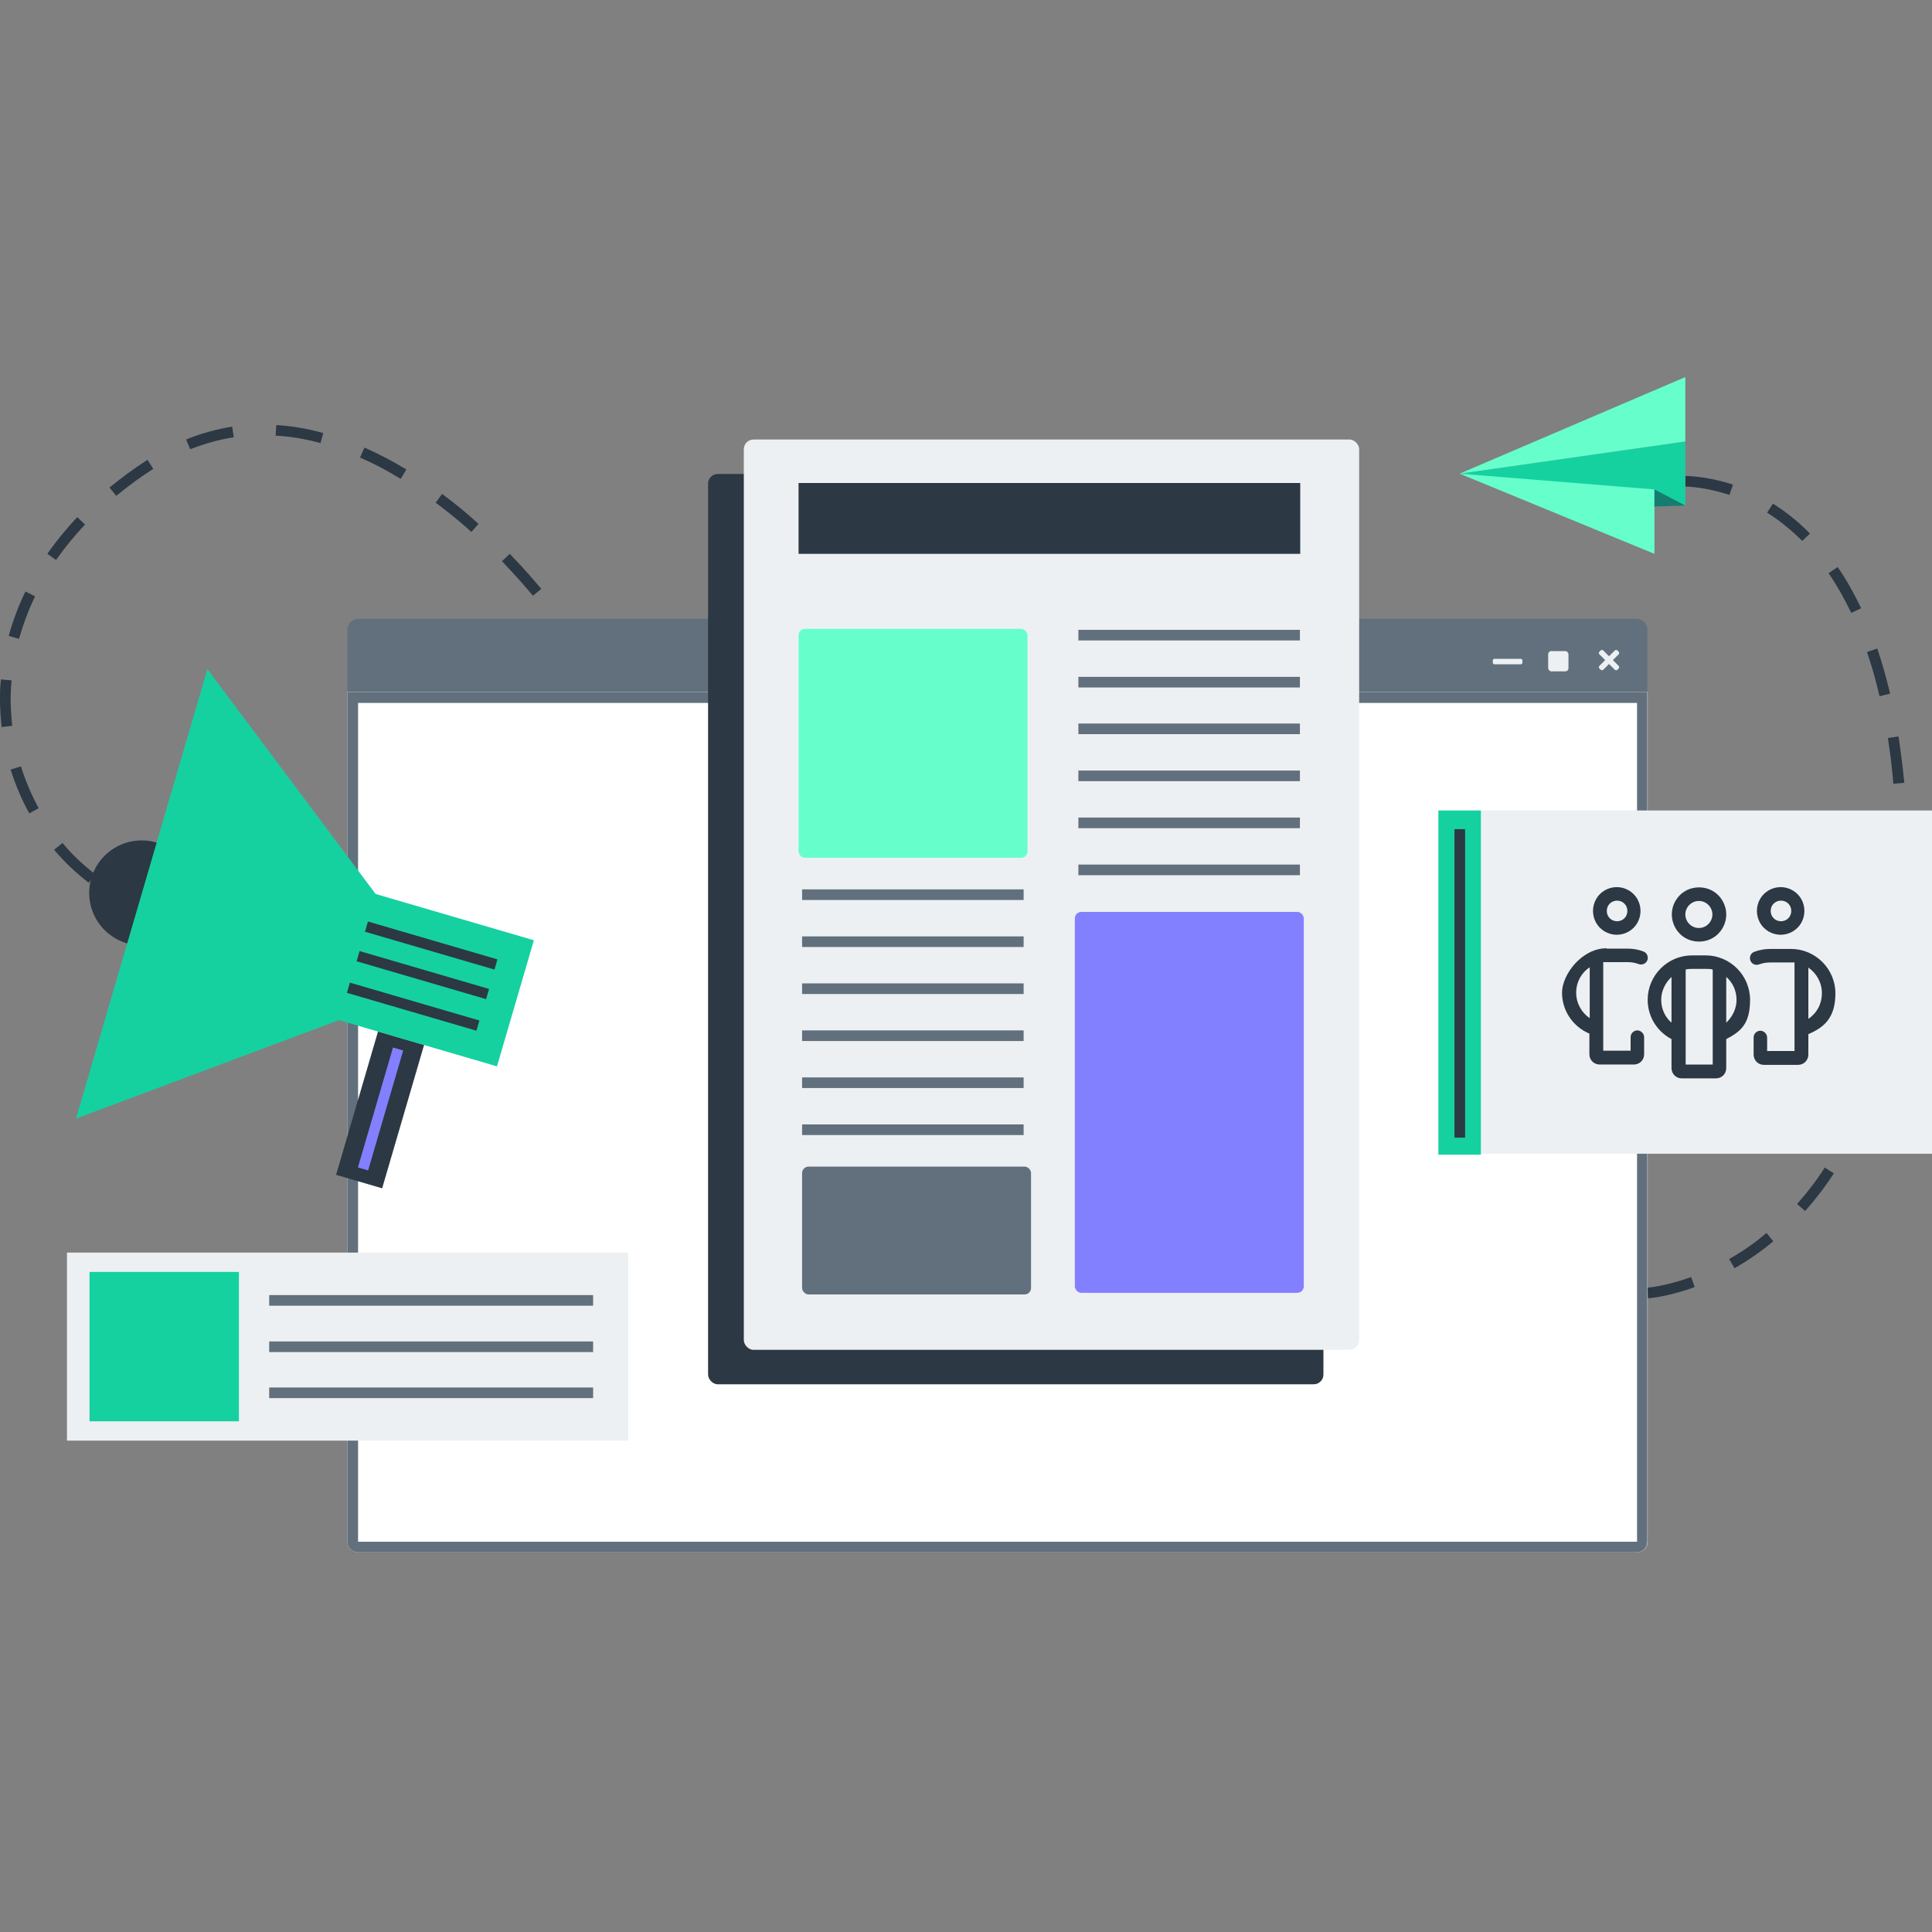 <?xml version="1.0" encoding="UTF-8"?>
<svg xmlns="http://www.w3.org/2000/svg" id="f" version="1.1" viewBox="0 0 600 600">
  <rect x="0" y="0" width="600" height="600" fill="#808080" stroke="none"/>
  <defs>
    <style>
      .st0 {
        fill: #61707c;
      }

      .st1 {
        fill: #fff;
      }

      .st2 {
        fill: #2c3843;
      }

      .st3 {
        fill: #6fc;
      }

      .st4 {
        fill: #8380ff;
      }

      .st5 {
        fill: #147d70;
      }

      .st6 {
        fill: #edf0f2;
      }

      .st7 {
        fill: #15d1a0;
      }
    </style>
  </defs>
  <path class="st2" d="M27.5,274.1c-3.9-3-7.5-6.4-10.7-10.2l2.6-2.1c3,3.6,6.5,6.9,10.2,9.7l-2,2.6h0ZM9.1,252.6c-2.4-4.3-4.3-8.9-5.8-13.6l3.2-1c1.4,4.5,3.3,8.9,5.5,13l-2.9,1.6h0ZM.5,225.7c-.3-2.8-.5-5.6-.5-8.4,0-2.1,0-4.2.3-6.3l3.3.3c-.2,2-.3,4-.3,6s.2,5.4.5,8.1l-3.3.4h0ZM5.9,198.4l-3.2-.9c1.3-4.7,3-9.3,5.2-13.8l3,1.5c-2.1,4.3-3.7,8.7-5,13.2h0ZM165.5,185c-2-2.4-5.3-6.2-9.6-10.7l2.4-2.3c4.4,4.5,7.7,8.4,9.8,10.9l-2.6,2.1h0ZM17.4,173.9l-2.7-1.9c2.7-3.9,5.9-7.8,9.3-11.4l2.4,2.3c-3.3,3.5-6.3,7.2-9,11h0ZM146.4,165.2c-3.6-3.3-7.4-6.3-11.1-9.1l2-2.7c3.8,2.8,7.6,5.9,11.3,9.3l-2.2,2.5h0ZM36.1,154l-2.1-2.6c3.7-3,7.6-5.9,11.8-8.6l1.8,2.8c-4.1,2.6-8,5.5-11.5,8.4h0ZM124.4,148.7c-4.2-2.6-8.4-4.8-12.6-6.6l1.4-3.1c4.3,1.9,8.7,4.2,13,6.8l-1.7,2.8ZM59.1,139.6l-1.3-3.1c4.6-1.9,9.4-3.2,14.3-4l.5,3.3c-4.6.7-9.1,2-13.5,3.7ZM99.5,137.6c-4.7-1.3-9.4-2.1-13.9-2.3l.2-3.3c4.8.3,9.7,1.1,14.6,2.5l-.9,3.2h0Z"></path>
  <path class="st2" d="M511.8,403.2l-.2-3.3c0,0,5.6-.4,13.6-3.3l1.1,3.1c-8.5,3.1-14.3,3.5-14.5,3.5h0ZM538.7,393.9l-1.7-2.9c4.1-2.3,8-5,11.6-8.1l2.1,2.6c-3.8,3.2-7.9,6-12.1,8.4h0ZM560.6,376.1l-2.5-2.2c3.1-3.5,6-7.2,8.6-11.3l2.8,1.8c-2.7,4.2-5.7,8.1-8.9,11.7h0ZM576.2,352.7l-3-1.5c2-4.1,3.9-8.5,5.6-13.1l3.1,1.1c-1.7,4.7-3.6,9.2-5.7,13.5h0ZM585.9,326.4l-3.2-.9c1.2-4.5,2.2-9.2,3.1-14l3.3.6c-.9,4.9-1.9,9.7-3.1,14.2h0ZM590.9,298.9l-3.3-.4c.5-4.6.9-9.4,1.2-14.3l3.3.2c-.3,4.9-.7,9.8-1.2,14.5h0ZM592.4,271h-3.3s0-1.3,0-1.3c0-4.5,0-8.8-.3-13h3.3c.2,4.1.3,8.5.3,13v1.3s0,0,0,0ZM588,243.4c-.4-4.9-1-9.7-1.7-14.2l3.3-.5c.7,4.6,1.3,9.5,1.8,14.4l-3.3.3h0ZM583.7,216.2c-1.1-4.8-2.4-9.4-3.9-13.7l3.2-1.1c1.5,4.4,2.8,9.1,4,14l-3.2.8h0ZM574.9,190.3c-2.1-4.4-4.5-8.6-7-12.3l2.8-1.9c2.7,3.9,5.1,8.2,7.3,12.8l-3,1.4h0ZM559.7,168c-3.4-3.4-7.1-6.4-10.9-8.8l1.8-2.8c4.1,2.6,8,5.7,11.5,9.3l-2.4,2.3h0ZM537.1,153.7c-5.8-1.9-10.7-2.5-13.7-2.6v-3.3c3.4.1,8.6.7,14.8,2.7l-1.1,3.2h0Z"></path>
  <g>
    <path class="st1" d="M107.9,214.9h403.8v263.9c0,1.8-1.5,3.3-3.3,3.3H111.2c-1.8,0-3.3-1.5-3.3-3.3V214.9h0Z"></path>
    <path class="st0" d="M508.4,218.3v260.5H111.2V218.3h397.1M511.7,214.9H107.9v263.9c0,1.8,1.5,3.3,3.3,3.3h397.1c1.8,0,3.3-1.5,3.3-3.3V214.9h0Z"></path>
  </g>
  <path class="st0" d="M111.2,192.2h397.1c1.8,0,3.3,1.5,3.3,3.3v19.3H107.9v-19.3c0-1.8,1.5-3.3,3.3-3.3Z"></path>
  <rect class="st6" x="463.6" y="204.6" width="9.2" height="1.7" rx=".5" ry=".5"></rect>
  <rect class="st6" x="480.8" y="202.2" width="6.3" height="6.3" rx="1" ry="1"></rect>
  <path class="st6" d="M500.9,205l1.8-1.8c.2-.2.2-.6,0-.8l-.4-.4c-.2-.2-.6-.2-.8,0l-1.8,1.8-1.8-1.8c-.2-.2-.6-.2-.8,0l-.4.4c-.2.2-.2.6,0,.8l1.8,1.8-1.8,1.8c-.2.2-.2.6,0,.8l.4.4c.2.2.6.2.8,0l1.8-1.8,1.8,1.8c.2.2.6.2.8,0l.4-.4c.2-.2.2-.6,0-.8l-1.8-1.8Z"></path>
  <rect class="st2" x="219.9" y="147.2" width="191.1" height="282.7" rx="3" ry="3"></rect>
  <rect class="st6" x="231" y="136.5" width="191.1" height="282.7" rx="3" ry="3"></rect>
  <rect class="st3" x="248" y="195.3" width="71.1" height="71.1" rx="2" ry="2"></rect>
  <rect class="st4" x="333.8" y="283.2" width="71.1" height="118.3" rx="2" ry="2"></rect>
  <rect class="st2" x="248" y="150" width="155.8" height="22"></rect>
  <rect class="st6" x="20.8" y="389" width="174.3" height="58.4"></rect>
  <rect class="st7" x="27.8" y="395" width="46.4" height="46.4"></rect>
  <rect class="st6" x="458.5" y="251.7" width="141.5" height="106.6"></rect>
  <rect class="st7" x="446.7" y="251.7" width="13.2" height="106.9"></rect>
  <rect class="st2" x="451.7" y="257.5" width="3.3" height="95.8"></rect>
  <circle class="st2" cx="44" cy="277.3" r="16.3"></circle>
  <rect class="st2" x="94.9" y="337.2" width="46.4" height="14.9" transform="translate(-245.9 361.3) rotate(-73.7)"></rect>
  <rect class="st7" x="109" y="270.7" width="40.8" height="63.8" transform="translate(-197.3 341.9) rotate(-73.7)"></rect>
  <polygon class="st7" points="23.6 347.4 105.3 316.8 116.7 277.7 64.4 207.8 23.6 347.4"></polygon>
  <rect class="st2" x="132.2" y="272.7" width="3.3" height="41.9" transform="translate(-185.5 339.7) rotate(-73.7)"></rect>
  <rect class="st2" x="129.6" y="281.9" width="3.3" height="41.9" transform="translate(-196.2 343.8) rotate(-73.7)"></rect>
  <rect class="st2" x="126.7" y="291.6" width="3.3" height="41.9" transform="translate(-207.7 348.1) rotate(-73.7)"></rect>
  <rect class="st4" x="98.8" y="342.7" width="38.8" height="3.3" transform="translate(-245.5 361.2) rotate(-73.7)"></rect>
  <polygon class="st7" points="453.3 147.1 523.4 157 523.4 137.1 453.3 147.1 453.3 147.1"></polygon>
  <polygon class="st3" points="453.3 147.1 513.8 172 513.8 152 453.3 147.1 453.3 147.1"></polygon>
  <polygon class="st3" points="453.3 147.1 523.4 117.1 523.4 137.1 453.3 147.1 453.3 147.1"></polygon>
  <polygon class="st5" points="513.8 152 523.4 157 513.8 157.3 513.8 152"></polygon>
  <path class="st2" d="M499,294.6h6.4c1.8,0,3.5.3,5,.9,1.1.4,1.6,1.7,1.2,2.7-.4,1.1-1.7,1.6-2.7,1.2-1.1-.4-2.2-.6-3.5-.6h-6.4c-.4,0-.7,0-1.1,0v27.5h8.5v-4.2c0-1.2,1-2.1,2.1-2.1s2.1,1,2.1,2.1v5.3c0,1.8-1.4,3.2-3.2,3.2h-10.6c-1.8,0-3.2-1.4-3.2-3.2v-6.4c-5-2.1-8.5-7-8.5-12.7s6.2-13.8,13.8-13.8h0ZM493.7,300.4c-2.6,1.7-4.2,4.6-4.2,7.9s1.7,6.2,4.2,7.9v-15.9ZM495.7,286.6c-1.3-2.3-1.3-5.1,0-7.4,1.3-2.3,3.8-3.7,6.4-3.7s5.1,1.4,6.4,3.7c1.3,2.3,1.3,5.1,0,7.4-1.3,2.3-3.8,3.7-6.4,3.7s-5.1-1.4-6.4-3.7ZM499,282.9c0,1.8,1.4,3.2,3.2,3.2s3.2-1.4,3.2-3.2-1.4-3.2-3.2-3.2-3.2,1.4-3.2,3.2ZM529.7,296.7c7.6,0,13.8,6.2,13.8,13.8s-3,9.9-7.4,12.2v9c0,1.8-1.4,3.2-3.2,3.2h-10.6c-1.8,0-3.2-1.4-3.2-3.2v-9c-4.4-2.3-7.4-6.9-7.4-12.2,0-7.6,6.2-13.8,13.8-13.8h4.2ZM519.1,303.4c-1.9,1.8-3.2,4.3-3.2,7.1s1.2,5.4,3.2,7.1v-14.2ZM531.9,291.3c-2.6,1.5-5.9,1.5-8.5,0-2.6-1.5-4.2-4.3-4.2-7.3s1.6-5.8,4.2-7.3,5.9-1.5,8.5,0c2.6,1.5,4.2,4.3,4.2,7.3s-1.6,5.8-4.2,7.3ZM527.6,288.2c2.3,0,4.2-1.9,4.2-4.2s-1.9-4.2-4.2-4.2-4.2,1.9-4.2,4.2,1.9,4.2,4.2,4.2ZM531.9,330.6v-29.5c-.7-.2-1.4-.2-2.1-.2h-4.2c-.7,0-1.4,0-2.1.2v29.5h8.5,0ZM536.1,317.6c1.9-1.8,3.2-4.3,3.2-7.1s-1.2-5.4-3.2-7.1v14.2h0ZM561.6,321.1v6.4c0,1.8-1.4,3.2-3.2,3.2h-10.6c-1.8,0-3.2-1.4-3.2-3.2v-5.3c0-1.2,1-2.1,2.1-2.1s2.1,1,2.1,2.1v4.2h8.5v-27.5c-.3,0-.7,0-1.1,0h-6.4c-1.2,0-2.4.2-3.5.6-1.1.4-2.3-.1-2.7-1.2-.4-1.1.1-2.3,1.2-2.7,1.6-.6,3.2-.9,5-.9h6.4c7.6,0,13.8,6.2,13.8,13.8s-3.5,10.6-8.5,12.7h0ZM546.6,286.6c-1.3-2.3-1.3-5.1,0-7.4,1.3-2.3,3.8-3.7,6.4-3.7s5.1,1.4,6.4,3.7c1.3,2.3,1.3,5.1,0,7.4-1.3,2.3-3.8,3.7-6.4,3.7s-5.1-1.4-6.4-3.7ZM549.9,282.9c0,1.8,1.4,3.2,3.2,3.2s3.2-1.4,3.2-3.2-1.4-3.2-3.2-3.2-3.2,1.4-3.2,3.2ZM565.8,308.4c0-3.3-1.7-6.2-4.2-7.9v15.9c2.6-1.7,4.2-4.6,4.2-7.9Z"></path>
  <rect class="st0" x="249.1" y="362.3" width="71.1" height="39.7" rx="2" ry="2"></rect>
  <g>
    <rect class="st0" x="249.1" y="276.2" width="68.8" height="3.3"></rect>
    <rect class="st0" x="249.1" y="290.8" width="68.8" height="3.3"></rect>
    <rect class="st0" x="249.1" y="305.4" width="68.8" height="3.3"></rect>
    <rect class="st0" x="249.1" y="320" width="68.8" height="3.3"></rect>
    <rect class="st0" x="249.1" y="334.6" width="68.8" height="3.3"></rect>
    <rect class="st0" x="249.1" y="349.2" width="68.8" height="3.3"></rect>
  </g>
  <g>
    <rect class="st0" x="334.9" y="195.6" width="68.8" height="3.3"></rect>
    <rect class="st0" x="334.9" y="210.2" width="68.8" height="3.3"></rect>
    <rect class="st0" x="334.9" y="224.7" width="68.8" height="3.3"></rect>
    <rect class="st0" x="334.9" y="239.3" width="68.8" height="3.3"></rect>
    <rect class="st0" x="334.9" y="253.9" width="68.8" height="3.3"></rect>
    <rect class="st0" x="334.9" y="268.5" width="68.8" height="3.3"></rect>
  </g>
  <g>
    <rect class="st0" x="83.6" y="402.2" width="100.6" height="3.3"></rect>
    <rect class="st0" x="83.6" y="416.6" width="100.6" height="3.3"></rect>
    <rect class="st0" x="83.6" y="430.9" width="100.6" height="3.3"></rect>
  </g>
</svg>
